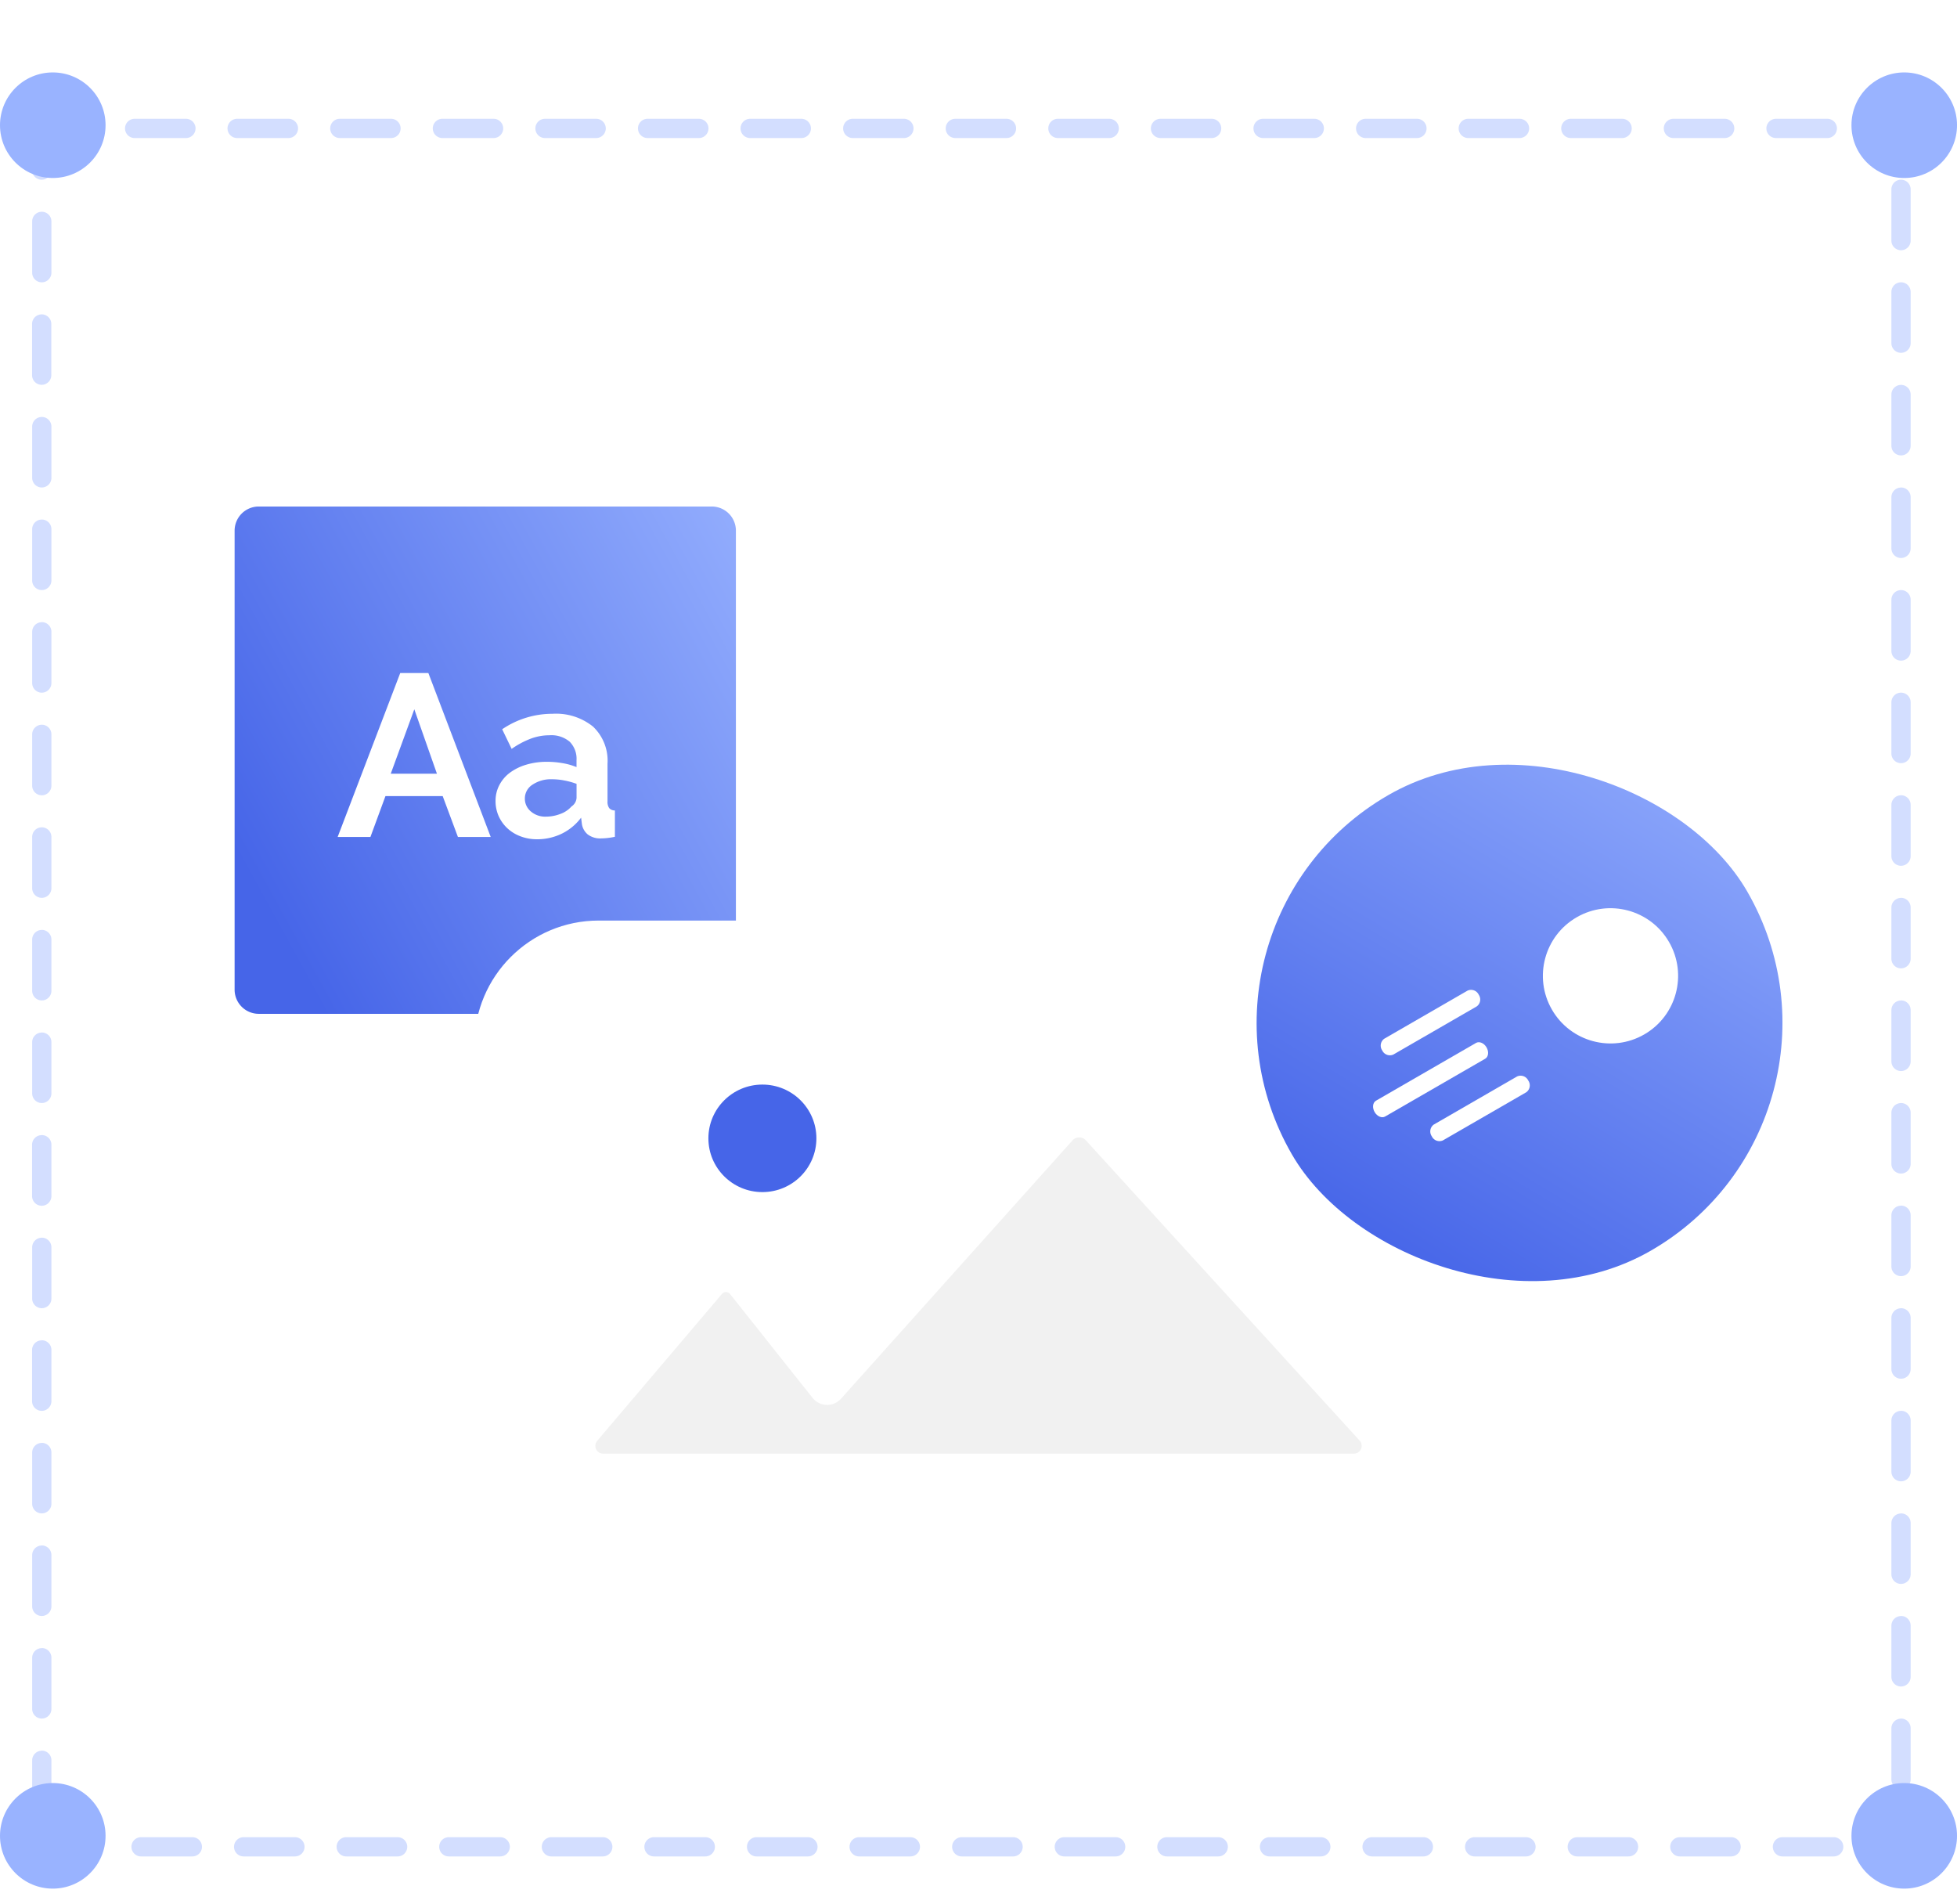 <svg xmlns="http://www.w3.org/2000/svg" xmlns:xlink="http://www.w3.org/1999/xlink" width="94.475" height="91.923" viewBox="0 0 94.475 91.923">
  <defs>
    <linearGradient id="linear-gradient" x1="1.209" y1="0.157" x2="0.064" y2="0.792" gradientUnits="objectBoundingBox">
      <stop offset="0" stop-color="#99b3ff"/>
      <stop offset="1" stop-color="#4665e8"/>
    </linearGradient>
    <filter id="Rectangle_1400" x="7.904" y="29.438" width="78.15" height="62.485" filterUnits="userSpaceOnUse">
      <feOffset input="SourceAlpha"/>
      <feGaussianBlur stdDeviation="5" result="blur"/>
      <feFlood flood-color="#4665e8" flood-opacity="0.149"/>
      <feComposite operator="in" in2="blur"/>
      <feComposite in="SourceGraphic"/>
    </filter>
    <filter id="Path_1" x="29.722" y="0" width="51.863" height="53.07" filterUnits="userSpaceOnUse">
      <feOffset input="SourceAlpha"/>
      <feGaussianBlur stdDeviation="5" result="blur-2"/>
      <feFlood flood-color="#4665e8" flood-opacity="0.149"/>
      <feComposite operator="in" in2="blur-2"/>
      <feComposite in="SourceGraphic"/>
    </filter>
  </defs>
  <g id="illus_Properties_01" transform="translate(-52.5 -45.505)">
    <g id="Group_1" data-name="Group 1" transform="translate(52.5 50.001)">
      <path id="Rectangle_1349" data-name="Rectangle 1349" d="M0,0H2.476a.464.464,0,0,1,0,.929H.929V2.476a.464.464,0,0,1-.929,0ZM4.952,0H7.428a.464.464,0,0,1,0,.929H4.952a.464.464,0,0,1,0-.929ZM9.9,0h2.476a.464.464,0,1,1,0,.929H9.9A.464.464,0,1,1,9.9,0Zm4.952,0h2.476a.464.464,0,1,1,0,.929H14.857a.464.464,0,1,1,0-.929Zm4.952,0h2.476a.464.464,0,1,1,0,.929H19.809a.464.464,0,1,1,0-.929Zm4.952,0h2.476a.464.464,0,1,1,0,.929H24.762a.464.464,0,1,1,0-.929Zm4.952,0H32.19a.464.464,0,0,1,0,.929H29.714a.464.464,0,1,1,0-.929Zm4.952,0h2.476a.464.464,0,1,1,0,.929H34.666a.464.464,0,0,1,0-.929Zm4.952,0h2.476a.464.464,0,0,1,0,.929H39.619a.464.464,0,0,1,0-.929Zm4.952,0h2.476a.464.464,0,1,1,0,.929H44.571a.464.464,0,0,1,0-.929Zm4.952,0H52a.464.464,0,0,1,0,.929H49.523a.464.464,0,0,1,0-.929Zm4.952,0h2.476a.464.464,0,1,1,0,.929H54.476a.464.464,0,0,1,0-.929Zm4.952,0H61.9a.464.464,0,0,1,0,.929H59.428a.464.464,0,0,1,0-.929ZM64.38,0h2.476a.464.464,0,0,1,0,.929H64.38a.464.464,0,1,1,0-.929Zm4.952,0h2.476a.464.464,0,0,1,0,.929H69.333a.464.464,0,0,1,0-.929Zm4.952,0h2.476a.464.464,0,0,1,0,.929H74.285a.464.464,0,0,1,0-.929Zm4.952,0h2.476a.464.464,0,0,1,0,.929H79.237a.464.464,0,0,1,0-.929ZM84.19,0h2.476a.464.464,0,0,1,0,.929H84.19a.464.464,0,1,1,0-.929Zm4.952,0h1.548V.929a.464.464,0,1,1-.929,0h-.619a.464.464,0,0,1,0-.929Zm1.083,2.94a.464.464,0,0,1,.464.464V5.881a.464.464,0,1,1-.929,0V3.4A.464.464,0,0,1,90.225,2.94Zm0,4.952a.464.464,0,0,1,.464.464v2.476a.464.464,0,1,1-.929,0V8.357A.464.464,0,0,1,90.225,7.893Zm0,4.952a.464.464,0,0,1,.464.464v2.476a.464.464,0,1,1-.929,0V13.309A.464.464,0,0,1,90.225,12.845Zm0,4.952a.464.464,0,0,1,.464.464v2.476a.464.464,0,0,1-.929,0V18.262A.464.464,0,0,1,90.225,17.8Zm0,4.952a.464.464,0,0,1,.464.464V25.69a.464.464,0,1,1-.929,0V23.214A.464.464,0,0,1,90.225,22.75Zm0,4.952a.464.464,0,0,1,.464.464v2.476a.464.464,0,0,1-.929,0V28.166A.464.464,0,0,1,90.225,27.7Zm0,4.952a.464.464,0,0,1,.464.464v2.476a.464.464,0,0,1-.929,0V33.119A.464.464,0,0,1,90.225,32.654Zm0,4.952a.464.464,0,0,1,.464.464v2.476a.464.464,0,0,1-.929,0V38.071A.464.464,0,0,1,90.225,37.607Zm0,4.952a.464.464,0,0,1,.464.464V45.5a.464.464,0,0,1-.929,0V43.023A.464.464,0,0,1,90.225,42.559Zm0,4.952a.464.464,0,0,1,.464.464v2.476a.464.464,0,1,1-.929,0V47.976A.464.464,0,0,1,90.225,47.511Zm0,4.952a.464.464,0,0,1,.464.464V55.4a.464.464,0,1,1-.929,0V52.928A.464.464,0,0,1,90.225,52.464Zm0,4.952a.464.464,0,0,1,.464.464v2.476a.464.464,0,0,1-.929,0V57.88A.464.464,0,0,1,90.225,57.416Zm0,4.952a.464.464,0,0,1,.464.464v2.476a.464.464,0,0,1-.929,0V62.833A.464.464,0,0,1,90.225,62.368Zm0,4.952a.464.464,0,0,1,.464.464v2.476a.464.464,0,1,1-.929,0V67.785A.464.464,0,0,1,90.225,67.321Zm0,4.952a.464.464,0,0,1,.464.464v2.476a.464.464,0,0,1-.929,0V72.737A.464.464,0,0,1,90.225,72.273Zm0,4.952a.464.464,0,0,1,.464.464v2.476a.464.464,0,1,1-.929,0V77.69A.464.464,0,0,1,90.225,77.225Zm0,4.952a.464.464,0,0,1,.464.464V83.88H89.451a.464.464,0,0,1,0-.929h.309v-.31A.464.464,0,0,1,90.225,82.178Zm-5.726.774h2.476a.464.464,0,0,1,0,.929H84.5a.464.464,0,0,1,0-.929Zm-4.952,0h2.476a.464.464,0,0,1,0,.929H79.547a.464.464,0,0,1,0-.929Zm-4.952,0h2.476a.464.464,0,0,1,0,.929H74.595a.464.464,0,0,1,0-.929Zm-4.952,0h2.476a.464.464,0,0,1,0,.929H69.642a.464.464,0,0,1,0-.929Zm-4.952,0h2.476a.464.464,0,0,1,0,.929H64.69a.464.464,0,0,1,0-.929Zm-4.952,0h2.476a.464.464,0,1,1,0,.929H59.738a.464.464,0,1,1,0-.929Zm-4.952,0h2.476a.464.464,0,1,1,0,.929H54.785a.464.464,0,1,1,0-.929Zm-4.952,0h2.476a.464.464,0,1,1,0,.929H49.833a.464.464,0,1,1,0-.929Zm-4.952,0h2.476a.464.464,0,1,1,0,.929H44.881a.464.464,0,1,1,0-.929Zm-4.952,0H42.4a.464.464,0,1,1,0,.929H39.928a.464.464,0,1,1,0-.929Zm-4.952,0h2.476a.464.464,0,1,1,0,.929H34.976a.464.464,0,1,1,0-.929Zm-4.952,0H32.5a.464.464,0,1,1,0,.929H30.024a.464.464,0,1,1,0-.929Zm-4.952,0h2.476a.464.464,0,1,1,0,.929H25.071a.464.464,0,0,1,0-.929Zm-4.952,0H22.6a.464.464,0,1,1,0,.929H20.119a.464.464,0,0,1,0-.929Zm-4.952,0h2.476a.464.464,0,1,1,0,.929H15.167a.464.464,0,1,1,0-.929Zm-4.952,0H12.69a.464.464,0,1,1,0,.929H10.214a.464.464,0,1,1,0-.929Zm-4.952,0H7.738a.464.464,0,1,1,0,.929H5.262a.464.464,0,1,1,0-.929Zm-4.952,0H2.786a.464.464,0,1,1,0,.929H.31A.463.463,0,0,1,0,83.762V83.07A.463.463,0,0,1,.31,82.952Zm.155-4.178a.464.464,0,0,1,.464.464v2.476a.464.464,0,0,1-.929,0V79.237A.464.464,0,0,1,.464,78.773Zm0-4.952a.464.464,0,0,1,.464.464v2.476a.464.464,0,0,1-.929,0V74.285A.464.464,0,0,1,.464,73.821Zm0-4.952a.464.464,0,0,1,.464.464v2.476a.464.464,0,0,1-.929,0V69.333A.464.464,0,0,1,.464,68.868Zm0-4.952a.464.464,0,0,1,.464.464v2.476a.464.464,0,0,1-.929,0V64.38A.464.464,0,0,1,.464,63.916Zm0-4.952a.464.464,0,0,1,.464.464V61.9A.464.464,0,1,1,0,61.9V59.428A.464.464,0,0,1,.464,58.964Zm0-4.952a.464.464,0,0,1,.464.464v2.476a.464.464,0,1,1-.929,0V54.476A.464.464,0,0,1,.464,54.011Zm0-4.952a.464.464,0,0,1,.464.464V52A.464.464,0,1,1,0,52V49.523A.464.464,0,0,1,.464,49.059Zm0-4.952a.464.464,0,0,1,.464.464v2.476a.464.464,0,1,1-.929,0V44.571A.464.464,0,0,1,.464,44.107Zm0-4.952a.464.464,0,0,1,.464.464v2.476a.464.464,0,1,1-.929,0V39.619A.464.464,0,0,1,.464,39.154Zm0-4.952a.464.464,0,0,1,.464.464v2.476a.464.464,0,1,1-.929,0V34.666A.464.464,0,0,1,.464,34.2Zm0-4.952a.464.464,0,0,1,.464.464V32.19a.464.464,0,1,1-.929,0V29.714A.464.464,0,0,1,.464,29.25Zm0-4.952a.464.464,0,0,1,.464.464v2.476a.464.464,0,1,1-.929,0V24.762A.464.464,0,0,1,.464,24.3Zm0-4.952a.464.464,0,0,1,.464.464v2.476a.464.464,0,1,1-.929,0V19.809A.464.464,0,0,1,.464,19.345Zm0-4.952a.464.464,0,0,1,.464.464v2.476a.464.464,0,1,1-.929,0V14.857A.464.464,0,0,1,.464,14.393Zm0-4.952A.464.464,0,0,1,.929,9.9v2.476a.464.464,0,1,1-.929,0V9.9A.464.464,0,0,1,.464,9.441Zm0-4.952a.464.464,0,0,1,.464.464V7.429a.464.464,0,0,1-.929,0V4.952A.464.464,0,0,1,.464,4.488Z" transform="translate(1.548 1.238)" fill="#99b3ff" opacity="0.426"/>
      <circle id="Ellipse_1187" data-name="Ellipse 1187" cx="2.548" cy="2.548" r="2.548" transform="translate(0 -1)" fill="#99b3ff"/>
      <circle id="Ellipse_1307" data-name="Ellipse 1307" cx="2.548" cy="2.548" r="2.548" transform="translate(89.38 -1)" fill="#99b3ff"/>
      <circle id="Ellipse_1308" data-name="Ellipse 1308" cx="2.548" cy="2.548" r="2.548" transform="translate(89.38 81.571)" fill="#99b3ff"/>
      <circle id="Ellipse_1309" data-name="Ellipse 1309" cx="2.548" cy="2.548" r="2.548" transform="translate(0 81.571)" fill="#99b3ff"/>
    </g>
    <g id="Group_2" data-name="Group 2" transform="translate(63.826 69.954)">
      <path id="Path_4802" data-name="Path 4802" d="M1.166,0H23.031A1.166,1.166,0,0,1,24.2,1.166V23.322a1.166,1.166,0,0,1-1.166,1.166H1.166A1.166,1.166,0,0,1,0,23.322V1.166A1.166,1.166,0,0,1,1.166,0Z" transform="translate(0 0)" fill="url(#linear-gradient)"/>
      <path id="Path_6003" data-name="Path 6003" d="M-8.032-12.78h1.359l3.009,7.911H-5.247l-.735-1.972H-8.745L-9.47-4.869h-1.582Zm1.772,4.858-1.092-3.109L-8.489-7.922Zm4.825,3.165A2.215,2.215,0,0,1-2.227-4.9a1.9,1.9,0,0,1-.635-.39,1.815,1.815,0,0,1-.418-.585,1.772,1.772,0,0,1-.15-.735,1.62,1.62,0,0,1,.184-.763,1.75,1.75,0,0,1,.513-.6,2.541,2.541,0,0,1,.786-.384,3.427,3.427,0,0,1,1-.139,4.321,4.321,0,0,1,.763.067,3.109,3.109,0,0,1,.663.189v-.334a1.17,1.17,0,0,0-.329-.891,1.367,1.367,0,0,0-.975-.312,2.582,2.582,0,0,0-.914.167,4.243,4.243,0,0,0-.914.49l-.457-.947a4.311,4.311,0,0,1,2.429-.747,2.846,2.846,0,0,1,1.956.618,2.266,2.266,0,0,1,.7,1.788v1.816a.525.525,0,0,0,.084.334.366.366,0,0,0,.273.111v1.27a3.324,3.324,0,0,1-.657.078,1,1,0,0,1-.652-.189.814.814,0,0,1-.284-.5L.7-5.8a2.584,2.584,0,0,1-.947.78A2.72,2.72,0,0,1-1.436-4.757Zm.423-1.092a1.945,1.945,0,0,0,.719-.134,1.3,1.3,0,0,0,.529-.357.536.536,0,0,0,.245-.423v-.669A3.656,3.656,0,0,0-.1-7.593a3.121,3.121,0,0,0-.6-.061,1.6,1.6,0,0,0-.947.262.786.786,0,0,0-.368.663.8.8,0,0,0,.29.63A1.052,1.052,0,0,0-1.012-5.849Z" transform="translate(16.027 20.819)" fill="#fff"/>
    </g>
    <g transform="matrix(1, 0, 0, 1, 52.5, 45.5)" filter="url(#Rectangle_1400)">
      <rect id="Rectangle_1400-2" data-name="Rectangle 1400" width="48.15" height="32.485" rx="6" transform="translate(22.9 44.44)" fill="#fff"/>
    </g>
    <path id="Path_4801" data-name="Path 4801" d="M-5281.906,4434.105h-36.218a.379.379,0,0,1-.3-.622l6.036-7.106a.256.256,0,0,1,.36,0l4,5.034a.9.9,0,0,0,1.373.04l11.193-12.489a.438.438,0,0,1,.611,0l13.234,14.512A.379.379,0,0,1-5281.906,4434.105Z" transform="translate(5399.755 -4318.431)" fill="#f1f1f1"/>
    <ellipse id="Ellipse_1219" data-name="Ellipse 1219" cx="2.607" cy="2.595" rx="2.607" ry="2.595" transform="translate(86.698 97.857)" fill="#4665e8"/>
    <g transform="matrix(1, 0, 0, 1, 52.5, 45.5)" filter="url(#Path_1)">
      <path id="Path_1-2" data-name="Path 1" d="M0,21.863,23.07,0H0Z" transform="translate(44.72 38.07) rotate(-90)" fill="#fff"/>
    </g>
    <rect id="Rectangle_10" data-name="Rectangle 10" width="25.381" height="25.381" rx="12.69" transform="translate(108.521 90.235) rotate(-30)" fill="url(#linear-gradient)"/>
    <g id="Group_4" data-name="Group 4" transform="translate(117.228 96.356) rotate(-30)">
      <circle id="Ellipse_1158" data-name="Ellipse 1158" cx="3.264" cy="3.264" r="3.264" transform="translate(9.885 0)" fill="#fff"/>
      <path id="Path_4698" data-name="Path 4698" d="M5.909.882H.331C.148.882,0,.684,0,.441S.148,0,.331,0H5.909c.183,0,.331.2.331.441S6.092.882,5.909.882Z" transform="translate(0 2.823)" fill="#fff"/>
      <path id="Path_4699" data-name="Path 4699" d="M5.011.881H.368A.409.409,0,0,1,0,.441.409.409,0,0,1,.368,0H5.011a.409.409,0,0,1,.368.441A.409.409,0,0,1,5.011.881Z" transform="translate(1.805 0.432)" fill="#fff"/>
      <path id="Path_4700" data-name="Path 4700" d="M5.011.882H.368A.409.409,0,0,1,0,.441.409.409,0,0,1,.368,0H5.011a.409.409,0,0,1,.368.441A.409.409,0,0,1,5.011.882Z" transform="translate(1.805 5.216)" fill="#fff"/>
    </g>
  </g>
</svg>
